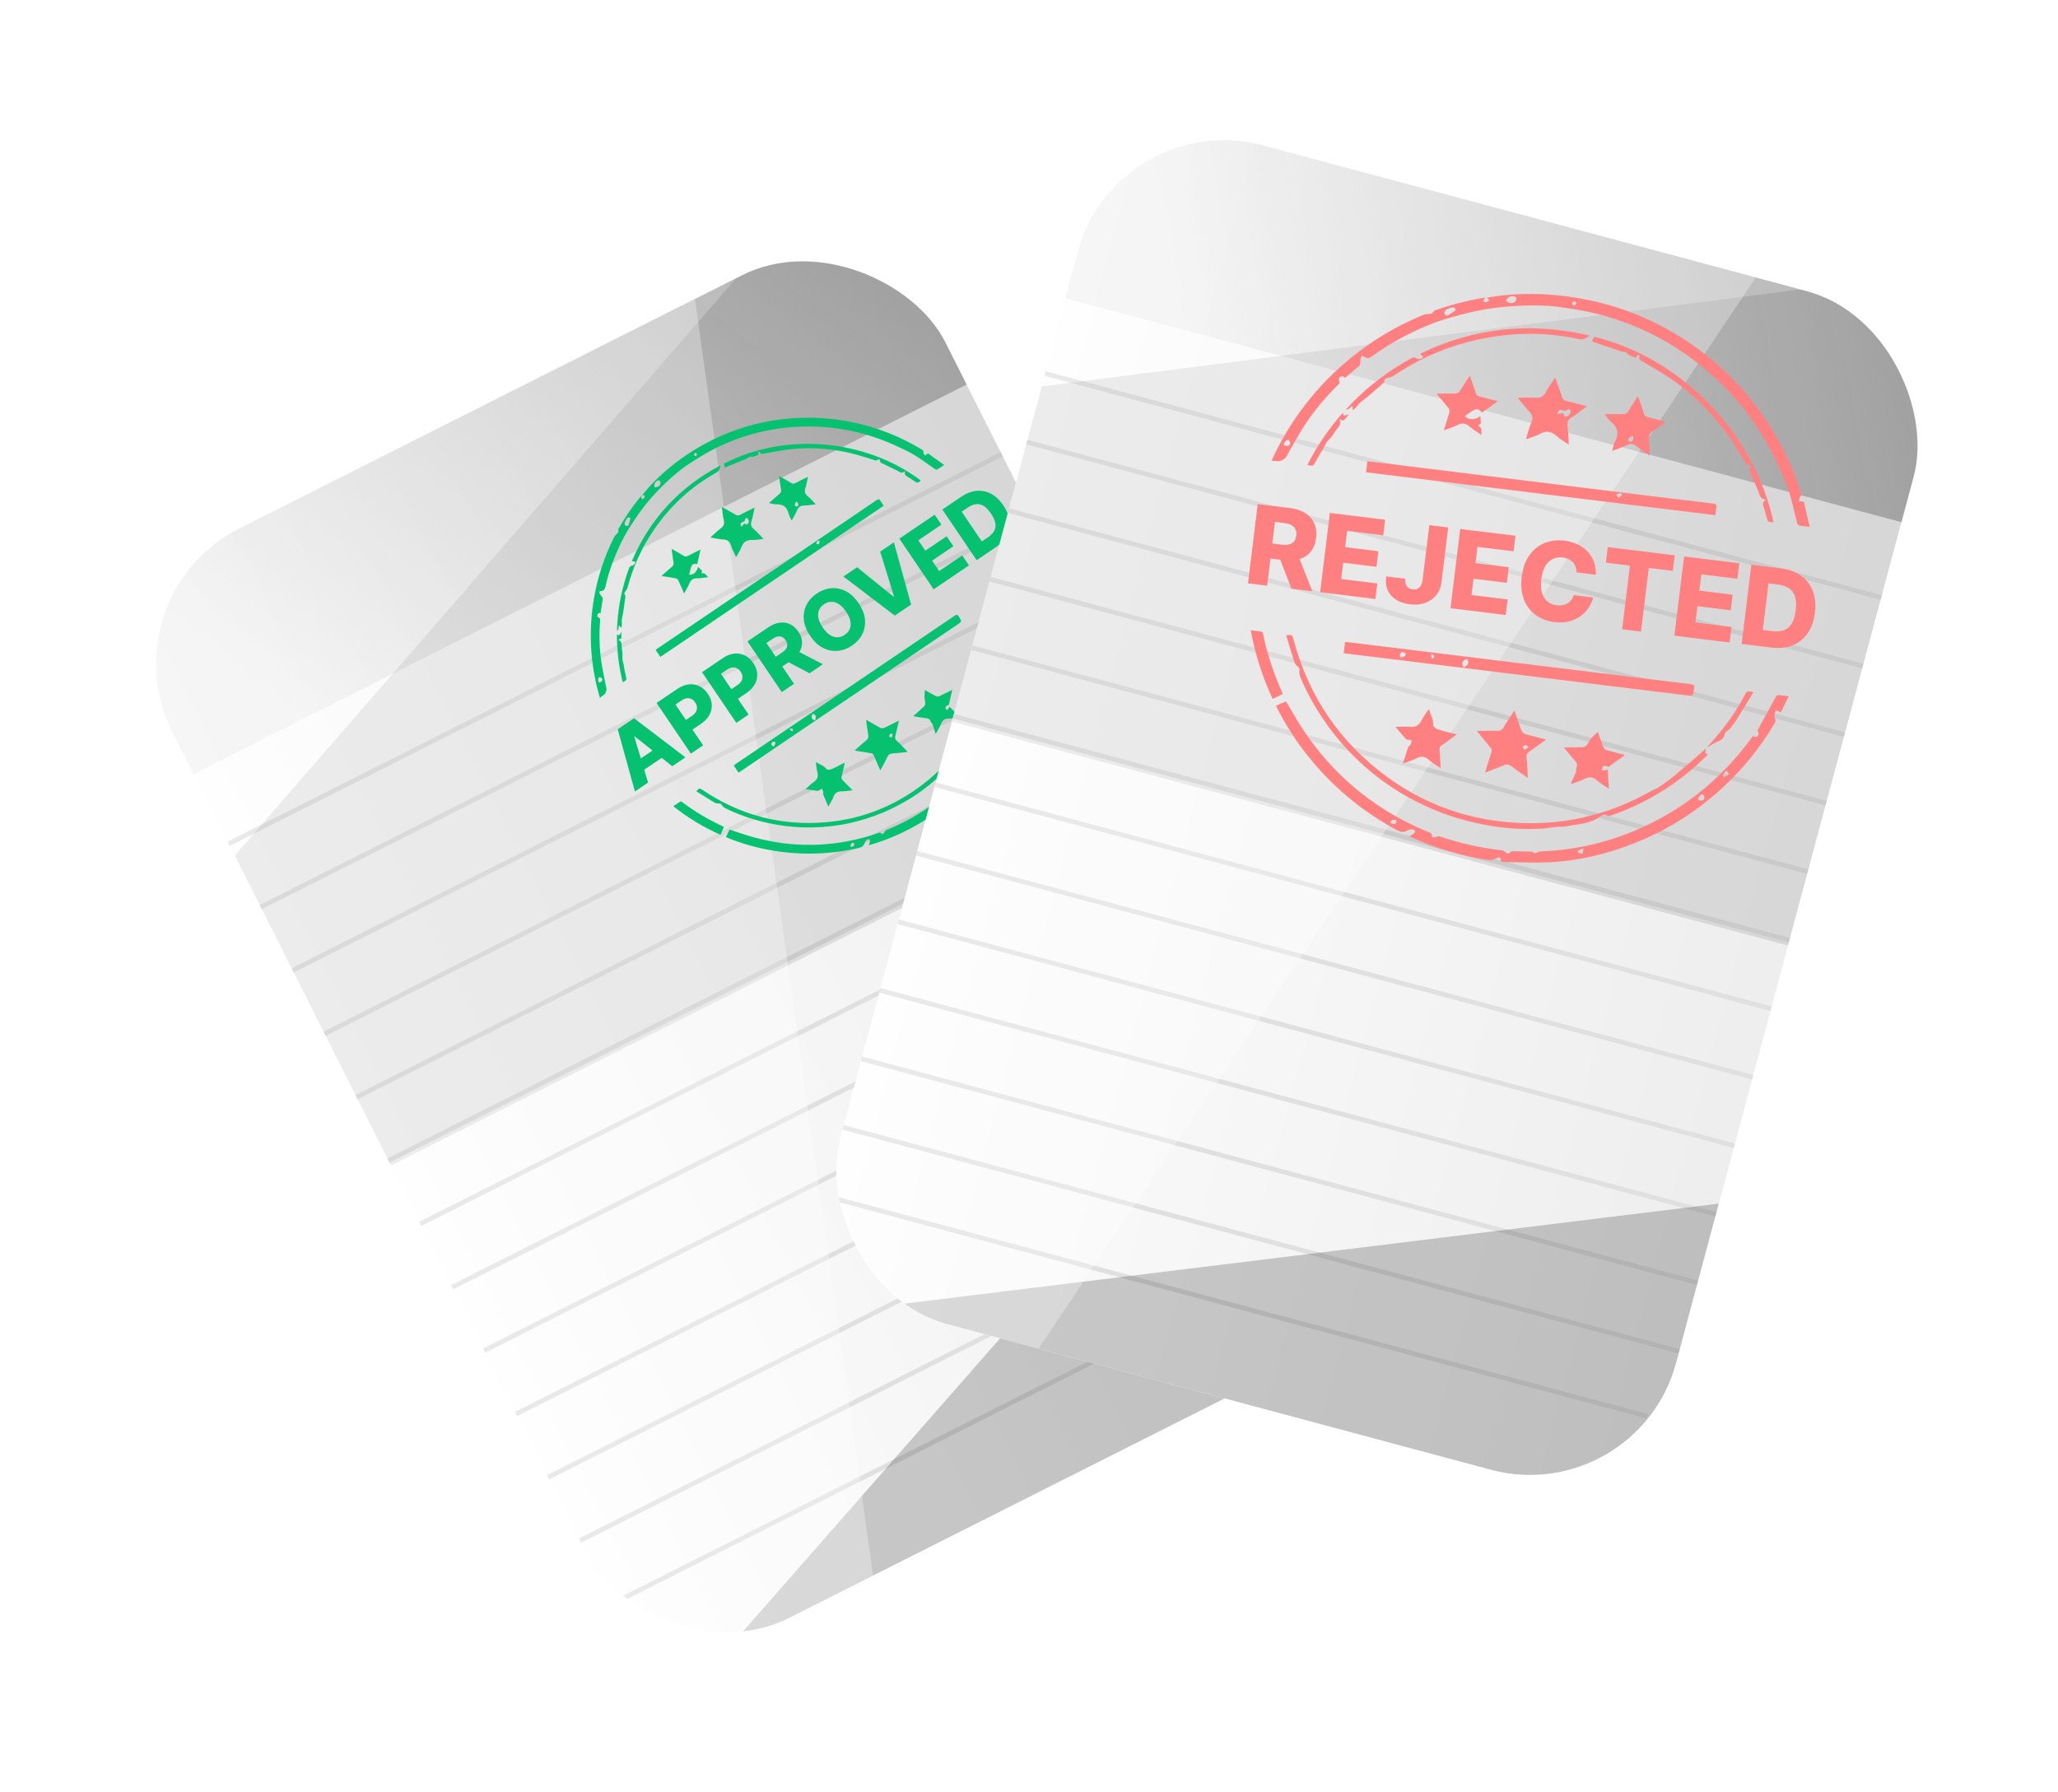<svg width="449" height="391" viewBox="0 0 449 391" fill="none" xmlns="http://www.w3.org/2000/svg">
<g filter="url(#filter0_d_2017_574)">
<g clip-path="url(#clip0_2017_574)">
<rect x="31" y="123.982" width="188.849" height="266.246" rx="33.023" transform="rotate(-26.745 31 123.982)" fill="url(#paint0_linear_2017_574)"/>
<path d="M45.861 153.472C37.654 137.185 44.203 117.329 60.49 109.121L170.156 53.858C186.443 45.65 206.3 52.2 214.507 68.487L219.151 77.703L50.505 162.688L45.861 153.472Z" fill="url(#paint1_linear_2017_574)"/>
<rect x="57.935" y="177.434" width="188.849" height="1.032" transform="rotate(-26.745 57.935 177.434)" fill="#E0E0E0"/>
<rect x="64.901" y="191.257" width="188.849" height="1.032" transform="rotate(-26.745 64.901 191.257)" fill="#E0E0E0"/>
<rect x="71.867" y="205.081" width="188.849" height="1.032" transform="rotate(-26.745 71.867 205.081)" fill="#E0E0E0"/>
<rect x="78.833" y="218.904" width="188.849" height="1.032" transform="rotate(-26.745 78.833 218.904)" fill="#E0E0E0"/>
<rect x="85.799" y="232.728" width="188.849" height="1.032" transform="rotate(-26.745 85.799 232.728)" fill="#E0E0E0"/>
<rect x="92.765" y="246.551" width="188.849" height="1.032" transform="rotate(-26.745 92.765 246.551)" fill="#E0E0E0"/>
<rect x="99.731" y="260.375" width="188.849" height="1.032" transform="rotate(-26.745 99.731 260.375)" fill="#E0E0E0"/>
<rect x="106.697" y="274.198" width="188.849" height="1.032" transform="rotate(-26.745 106.697 274.198)" fill="#E0E0E0"/>
<rect x="113.663" y="288.021" width="188.849" height="1.032" transform="rotate(-26.745 113.663 288.021)" fill="#E0E0E0"/>
<rect x="120.629" y="301.845" width="188.849" height="1.032" transform="rotate(-26.745 120.629 301.845)" fill="#E0E0E0"/>
<rect x="127.595" y="315.668" width="188.849" height="1.032" transform="rotate(-26.745 127.595 315.668)" fill="#E0E0E0"/>
<rect x="134.561" y="329.491" width="188.849" height="1.032" transform="rotate(-26.745 134.561 329.491)" fill="#E0E0E0"/>
<rect x="144.292" y="341.922" width="182.657" height="1.032" transform="rotate(-26.745 144.292 341.922)" fill="#E0E0E0"/>
<g opacity="0.2" filter="url(#filter1_f_2017_574)">
<path d="M84.391 447.781L310.495 189.989L372.706 313.442L88.793 456.514L84.391 447.781Z" fill="black"/>
</g>
<g opacity="0.1" filter="url(#filter2_f_2017_574)">
<path d="M34.613 209.121L259.895 -50.299L346.126 120.819L62.212 263.891L34.613 209.121Z" fill="black"/>
</g>
<g opacity="0.3" filter="url(#filter3_f_2017_574)">
<path d="M-43.179 216.983L146.806 -34.618L208.422 406.968L-43.179 216.983Z" fill="white"/>
</g>
<path d="M148.151 102.081C148.896 101.221 149.607 100.328 150.39 99.503C153.684 96.037 157.468 93.189 161.632 90.863C166.398 88.201 171.496 86.436 176.889 85.559C182.838 84.592 188.765 84.749 194.66 86.022C199.769 87.125 204.567 89.031 209.058 91.708C209.362 91.889 209.751 91.994 209.72 92.512C209.708 92.724 209.933 92.951 210.073 93.217C210.292 93.047 210.473 92.907 210.717 92.718C211.862 93.544 213.017 94.376 214.235 95.254C213.682 95.629 213.23 95.969 212.742 96.241C212.616 96.312 212.338 96.226 212.189 96.125C210.704 95.113 209.276 94.009 207.741 93.082C206.425 92.288 205.008 91.652 203.606 91.011C196.983 87.982 190.027 86.619 182.758 86.896C177.05 87.114 171.581 88.382 166.346 90.671C163.473 91.928 160.798 93.517 158.202 95.269C156.477 96.435 154.921 97.796 153.43 99.219C151.936 100.645 150.508 102.161 149.212 103.767C147.907 105.387 146.74 107.13 145.618 108.887C144.109 111.251 142.961 113.803 141.957 116.423C141.289 118.164 140.77 119.947 140.356 121.758C140.217 122.367 140.008 122.745 139.352 122.77C139.249 122.774 139.148 122.828 139.019 122.868C138.962 123.421 139.42 123.694 139.638 124.083C139.701 124.195 139.786 124.33 139.769 124.442C139.625 125.467 139.461 126.489 139.295 127.57C138.787 127.452 138.566 127.811 138.56 128.196C138.557 128.378 138.927 128.567 139.204 128.822C138.978 131.822 138.967 134.968 139.436 138.091C139.735 140.083 140.177 142.054 140.568 144.031C140.632 144.354 140.513 144.57 140.41 144.862C140.183 145.515 139.567 145.588 139.142 146.106C138.896 145.19 138.653 144.364 138.455 143.527C136.955 137.196 136.746 130.824 137.836 124.412C138.622 119.79 140.067 115.384 142.147 111.187C142.257 110.963 142.388 110.733 142.562 110.558C142.905 110.215 143.364 109.95 143.134 109.336C143.112 109.278 143.203 109.174 143.247 109.095C144.609 106.689 146.165 104.416 147.914 102.275C147.982 102.192 148.074 102.127 148.154 102.054C148.157 102.105 148.154 102.157 148.164 102.207C148.197 102.378 148.234 102.548 148.269 102.718C148.427 102.662 148.647 102.651 148.731 102.54C148.853 102.379 148.875 102.143 148.94 101.939C148.791 101.901 148.635 101.817 148.496 101.839C148.37 101.859 148.264 101.996 148.148 102.08L148.151 102.081ZM145.365 108.463C145.517 107.932 145.677 107.402 145.8 106.864C145.807 106.832 145.491 106.645 145.364 106.679C145.009 106.774 144.494 107.728 144.544 108.104C144.603 108.541 144.862 108.663 145.365 108.463ZM151.043 100.131C151.744 100.151 152.246 99.858 152.352 99.303C152.39 99.101 152.29 98.791 152.14 98.659C152.039 98.572 151.7 98.652 151.537 98.761C151.071 99.074 150.969 99.559 151.043 100.131ZM138.914 142.738C139.508 142.612 139.795 142.279 139.608 141.87C139.535 141.706 139.223 141.54 139.041 141.561C138.743 141.596 138.685 142.209 138.914 142.738ZM160.209 93.35C160.236 93.077 160.294 92.891 160.252 92.731C160.236 92.673 159.909 92.609 159.85 92.67C159.733 92.79 159.705 92.995 159.64 93.165C159.794 93.215 159.948 93.265 160.209 93.35Z" fill="#06C270"/>
<path d="M197.795 178.213C197.902 177.897 198.002 177.68 198.045 177.451C198.075 177.289 198.026 177.113 198.013 176.943C197.807 176.963 197.532 176.905 197.409 177.016C197.177 177.227 196.971 177.514 196.865 177.808C196.645 178.413 196.255 178.673 195.625 178.818C189.548 180.216 183.432 180.435 177.275 179.457C173.668 178.885 170.168 177.914 166.788 176.521C166.722 176.494 166.66 176.457 166.632 176.443C166.903 175.879 167.169 175.327 167.417 174.809C169.172 175.371 171.001 176.036 172.873 176.541C181.278 178.804 189.656 178.671 197.991 176.18C198.529 176.019 199.056 175.815 199.596 175.66C199.92 175.567 200.219 175.285 200.591 175.727C200.783 175.955 201.089 175.667 201.236 175.367C201.323 175.188 201.474 174.981 201.648 174.91C204.943 173.566 208.05 171.883 210.971 169.849C211.146 169.726 211.417 169.714 211.646 169.698C212.034 169.67 212.308 169.564 212.285 169.098C212.28 169 212.341 168.864 212.418 168.8C213.222 168.119 214.035 167.448 214.849 166.779C214.93 166.713 215.04 166.634 215.132 166.64C215.508 166.663 215.581 166.453 215.7 166.14C215.814 165.842 216.12 165.609 216.365 165.373C220.314 161.587 223.457 157.218 225.811 152.281C229.089 145.404 230.542 138.147 230.244 130.535C230.209 129.645 230.127 128.758 230.064 127.824C230.515 127.787 230.757 127.499 230.624 127.074C230.565 126.887 230.24 126.785 230.014 126.63C229.563 124.59 229.084 122.447 228.626 120.299C228.599 120.17 228.7 119.951 228.81 119.866C229.227 119.546 229.674 119.267 230.21 118.903C230.479 119.902 230.729 120.833 230.988 121.799C230.692 121.89 230.441 121.967 230.14 122.058C230.294 122.623 230.534 123.058 231.06 123.322C231.2 123.392 231.339 123.584 231.369 123.742C232.227 128.22 232.418 132.729 231.966 137.262C231.368 143.245 229.704 148.919 226.967 154.27C224.707 158.687 221.872 162.696 218.291 166.131C216.499 167.85 214.534 169.389 212.644 171.005C212.494 171.134 212.317 171.231 212.157 171.339C211.514 170.816 211.412 170.869 211.082 171.644C210.943 171.971 210.713 172.326 210.423 172.51C206.575 174.969 202.472 176.884 198.078 178.155C198.014 178.173 197.947 178.181 197.792 178.212L197.795 178.213ZM230.099 141.915C230.727 141.756 230.983 141.452 230.784 141.026C230.707 140.862 230.391 140.7 230.205 140.721C229.921 140.753 229.869 141.415 230.099 141.915ZM230.527 135.086C230.531 135.531 230.501 135.804 230.555 136.06C230.57 136.131 230.951 136.203 230.958 136.19C231.074 135.907 231.172 135.613 231.229 135.314C231.233 135.291 230.898 135.205 230.528 135.087L230.527 135.086ZM194.332 177.645C193.977 177.883 193.691 178.128 193.86 178.572C193.874 178.611 194.263 178.589 194.394 178.488C194.709 178.24 194.805 177.936 194.332 177.645V177.645ZM220.644 161.578L220.836 161.782C221.064 161.661 221.293 161.539 221.521 161.417L221.133 160.715C221.07 160.721 221.006 160.728 220.943 160.734C220.843 161.015 220.743 161.296 220.644 161.578L220.644 161.578Z" fill="#06C270"/>
<path d="M169.393 162.401L168.33 160.83C168.497 160.705 168.646 160.582 168.805 160.474C184.717 149.701 200.632 138.93 216.538 128.146C216.993 127.838 217.185 127.919 217.456 128.348C218.125 129.404 218.148 129.397 217.112 130.098C203.852 139.074 190.592 148.048 177.332 157.023C174.879 158.683 172.427 160.346 169.974 162.008C169.797 162.128 169.619 162.248 169.393 162.401V162.401ZM186.098 151.009C186.389 150.095 186.299 149.849 185.583 149.531C185.116 150.237 185.298 150.791 186.098 151.009ZM177.048 156.698C177.244 156.333 177.636 156.038 177.261 155.635C177.193 155.562 176.745 155.68 176.66 155.823C176.448 156.175 176.566 156.501 177.048 156.698ZM181.052 153.351C181.111 153.333 181.169 153.315 181.229 153.297C181.202 153.13 181.227 152.87 181.135 152.819C180.995 152.741 180.775 152.808 180.59 152.815C180.58 152.869 180.571 152.923 180.563 152.977C180.726 153.102 180.888 153.226 181.052 153.351Z" fill="#06C270"/>
<path d="M201.06 104.146L152.326 137.136L151.293 135.609C151.447 135.494 151.609 135.362 151.782 135.245C163.361 127.41 174.941 119.576 186.519 111.74C190.839 108.815 195.162 105.892 199.469 102.948C199.912 102.646 200.145 102.685 200.39 103.143C200.568 103.476 200.809 103.775 201.06 104.146ZM186.93 112.62C187.003 112.29 187.05 112.073 187.099 111.856C186.937 111.839 186.694 111.748 186.628 111.821C186.478 111.984 186.415 112.228 186.317 112.438C186.481 112.487 186.645 112.536 186.93 112.621L186.93 112.62Z" fill="#06C270"/>
<path d="M225.513 134.602L225.963 135.267C226.092 135.216 226.22 135.165 226.373 135.105C226.385 135.176 226.411 135.244 226.406 135.31C226.223 138.187 225.738 141.012 224.965 143.786C224.181 146.599 223.132 149.311 221.775 151.899C221.555 152.317 221.334 152.734 221.092 153.14C220.893 153.473 220.8 153.883 220.246 153.914C220.05 153.925 219.765 154.338 219.712 154.606C219.292 156.743 217.718 158.14 216.467 159.739C216.118 160.186 215.631 160.521 215.24 160.939C214.676 161.54 214.178 162.208 213.586 162.78C211.342 164.946 208.884 166.842 206.187 168.413C205.083 169.056 203.964 169.682 202.812 170.234C201.618 170.806 200.394 171.327 199.151 171.783C197.926 172.234 196.673 172.621 195.411 172.955C194.149 173.29 192.87 173.581 191.581 173.791C186.25 174.663 180.94 174.522 175.658 173.341C172.467 172.628 169.394 171.576 166.46 170.125C166.189 169.99 165.933 169.747 165.769 169.492C165.583 169.201 165.386 169.118 165.057 169.124C164.77 169.129 164.438 169.095 164.2 168.953C162.849 168.143 161.519 167.296 160.169 166.453C160.794 165.735 160.889 165.725 161.543 166.167C169.703 171.68 178.688 174.052 188.485 173.204C195.879 172.564 202.602 170.021 208.603 165.678C215.542 160.657 220.43 154.068 223.278 145.971C223.431 145.534 223.698 145.133 223.815 144.689C224.083 143.66 224.344 142.624 224.513 141.576C224.861 139.424 225.146 137.262 225.456 135.104C225.473 134.982 225.483 134.857 225.51 134.601L225.513 134.602Z" fill="#06C270"/>
<path d="M206.282 157.877C205.095 157.998 204.052 158.131 203.005 158.2C202.465 158.235 202.117 158.408 201.875 158.925C201.421 159.892 200.894 160.824 200.333 161.893C200.132 161.464 199.971 161.138 199.827 160.805C199.495 160.037 199.188 159.258 198.833 158.502C198.76 158.345 198.532 158.197 198.354 158.164C197.263 157.967 196.166 157.805 195.071 157.629C194.988 157.616 194.907 157.587 194.727 157.54C195.617 156.755 196.423 156.003 197.277 155.309C197.667 154.991 197.773 154.677 197.687 154.189C197.499 153.117 197.374 152.035 197.208 150.846C198.02 151.311 198.757 151.723 199.483 152.15C200.735 152.884 200.73 152.882 202.005 152.217C202.754 151.825 203.516 151.456 204.387 151.019C204.112 152.202 203.882 153.263 203.614 154.315C203.498 154.772 203.511 155.107 203.914 155.458C204.583 156.043 205.178 156.712 205.802 157.348C205.939 157.488 206.066 157.637 206.283 157.875L206.282 157.877ZM202.82 154.718C202.897 154.392 202.949 154.169 203.002 153.946C202.82 153.937 202.566 153.85 202.473 153.938C202.328 154.073 202.292 154.326 202.209 154.53C202.377 154.581 202.545 154.633 202.821 154.718L202.82 154.718Z" fill="#06C270"/>
<path d="M165.747 104.408C166.812 105.007 167.804 105.55 168.781 106.119C169.089 106.297 169.33 106.346 169.675 106.16C170.693 105.613 171.741 105.122 172.903 104.547C172.66 105.636 172.506 106.62 172.208 107.559C171.984 108.268 172.125 108.724 172.672 109.205C173.405 109.85 174.058 110.587 174.838 111.379C173.952 111.476 173.184 111.648 172.423 111.62C171.178 111.575 170.408 112.048 169.984 113.241C169.731 113.951 169.284 114.592 168.922 115.264C168.915 115.277 168.892 115.282 168.81 115.329C168.433 114.469 167.984 113.638 167.702 112.754C167.438 111.928 166.976 111.581 166.127 111.529C165.296 111.478 164.473 111.29 163.648 111.157C163.55 111.142 163.457 111.099 163.274 111.042C164.034 110.368 164.699 109.7 165.446 109.139C166.112 108.639 166.375 108.12 166.161 107.267C165.934 106.357 165.881 105.403 165.745 104.408L165.747 104.408ZM170.054 108.745C170.278 108.464 170.495 108.191 170.638 108.012C170.889 108.122 171.131 108.307 171.222 108.251C171.401 108.14 171.556 107.909 171.612 107.7C171.658 107.529 171.572 107.301 171.487 107.127C171.421 106.99 171.246 106.79 171.154 106.807C171.015 106.834 170.808 107.022 170.806 107.143C170.801 107.524 170.569 107.597 170.285 107.711C169.767 107.918 169.706 108.228 170.053 108.746L170.054 108.745Z" fill="#06C270"/>
<path d="M209.155 98.645C208.428 99.251 208.431 99.246 207.725 98.766C207.289 98.47 206.848 98.179 206.4 97.904C205.979 97.645 205.496 97.446 205.713 96.621C204.921 97.24 204.454 96.715 203.925 96.457C202.717 95.866 201.505 95.281 200.385 94.737C200.283 94.451 200.198 94.215 200.113 93.978C199.882 94.072 199.652 94.166 199.334 94.296C198.011 93.888 196.566 93.397 195.096 92.997C190.47 91.738 185.757 91.313 180.993 91.789C178.94 91.995 176.911 92.441 174.873 92.792C174.524 92.853 174.194 92.984 174.066 92.478C174.047 92.404 173.874 92.368 173.771 92.314C173.727 92.421 173.652 92.526 173.649 92.634C173.644 92.755 173.704 92.878 173.755 93.077C173.095 93.153 172.534 93.698 171.937 93.394C171.579 93.604 171.308 93.808 171.006 93.934C169.47 94.573 167.926 95.192 166.392 95.815C166.329 95.557 166.26 95.268 166.189 94.972C179.52 88.085 196.923 89.511 209.155 98.645V98.645Z" fill="#06C270"/>
<path d="M178.224 97.654C179.206 98.217 180.06 98.689 180.893 99.195C181.193 99.378 181.432 99.391 181.741 99.229C182.634 98.762 183.542 98.325 184.542 97.827C184.355 98.672 184.239 99.46 183.995 100.205C183.743 100.982 183.815 101.55 184.502 102.09C185.109 102.565 185.601 103.188 186.235 103.839C185.314 103.942 184.497 104.091 183.678 104.107C182.916 104.121 182.465 104.4 182.168 105.114C181.858 105.863 181.421 106.561 180.979 107.395C180.727 106.838 180.438 106.392 180.322 105.906C179.986 104.492 179.165 103.803 177.688 103.847C177.176 103.862 176.658 103.688 176.015 103.579C176.813 102.877 177.516 102.238 178.245 101.63C178.593 101.339 178.757 101.056 178.657 100.566C178.473 99.66 178.38 98.736 178.225 97.653L178.224 97.654ZM181.964 103.234C181.631 103.654 181.575 104.191 181.869 104.305C182 104.357 182.309 104.263 182.361 104.152C182.558 103.732 182.315 103.451 181.964 103.234V103.234Z" fill="#06C270"/>
<path d="M192.561 160.202C192.319 161.289 192.134 162.252 191.878 163.194C191.768 163.598 191.887 163.837 192.153 164.097C192.837 164.771 193.507 165.46 194.264 166.226C193.402 166.32 192.639 166.477 191.878 166.466C190.959 166.452 190.429 166.808 190.096 167.665C189.818 168.382 189.383 169.039 188.979 169.795C188.575 168.856 188.192 167.996 187.842 167.123C187.785 166.98 187.91 166.772 187.873 166.612C187.815 166.364 187.689 166.132 187.592 165.893C187.416 165.993 187.242 166.099 187.061 166.191C186.921 166.262 186.762 166.382 186.627 166.366C185.802 166.261 184.98 166.122 184.029 165.975C184.652 165.418 185.154 164.871 185.751 164.462C186.57 163.901 186.843 163.241 186.575 162.27C186.393 161.612 186.37 160.91 186.277 160.228C186.274 160.212 186.287 160.194 186.326 160.077C187.068 160.641 188.017 160.803 188.594 161.638C188.71 161.806 189.331 161.768 189.639 161.636C190.602 161.222 191.528 160.718 192.562 160.202L192.561 160.202Z" fill="#06C270"/>
<path d="M207.48 150.075C208.351 149.305 209.123 148.648 209.857 147.952C210.02 147.798 210.13 147.5 210.123 147.272C210.11 146.802 209.959 146.337 209.945 145.868C209.931 145.401 210.017 144.932 210.068 144.363C210.926 144.85 211.668 145.3 212.439 145.692C212.637 145.794 212.963 145.804 213.165 145.712C214.087 145.292 214.987 144.82 216.018 144.305C215.757 145.461 215.527 146.494 215.283 147.525C215.266 147.598 215.151 147.67 215.067 147.698C214.434 147.91 214.356 148.267 214.865 148.771C215.058 148.538 215.249 148.305 215.466 148.043C216.211 148.801 216.923 149.524 217.714 150.328C216.868 150.421 216.106 150.581 215.347 150.569C214.426 150.554 213.892 150.92 213.553 151.767C213.272 152.468 212.855 153.115 212.5 153.787C212.441 153.794 212.382 153.803 212.324 153.81C212.143 153.189 211.966 152.567 211.775 151.948C211.738 151.829 211.659 151.72 211.583 151.618C211.502 151.508 211.349 151.425 211.32 151.307C211.18 150.742 210.816 150.558 210.259 150.503C209.378 150.416 208.505 150.236 207.481 150.073L207.48 150.075Z" fill="#06C270"/>
<path d="M143.805 130.767C143.611 130.568 143.441 130.393 143.269 130.217C143.249 130.455 143.247 130.697 143.201 130.93C143.164 131.117 143.071 131.292 142.873 131.451C142.894 130.924 142.905 130.397 142.937 129.872C143.193 125.74 144.041 121.734 145.471 117.852C145.583 117.546 145.709 117.333 146.063 117.248C146.481 117.148 146.846 116.932 146.851 116.34C146.645 116.311 146.426 116.279 146.109 116.234C150.086 106.952 156.561 100.028 165.477 95.336C165.318 95.934 165.262 96.52 164.582 96.899C158.988 100.004 154.421 104.246 150.83 109.534C148.213 113.385 146.333 117.578 145.146 122.085C145.079 122.339 144.885 122.563 144.732 122.79C144.534 123.082 144.326 123.351 144.653 123.701C144.723 123.775 144.705 123.958 144.686 124.084C144.459 125.649 144.307 127.231 143.956 128.768C143.8 129.452 144.07 130.12 143.809 130.768L143.805 130.767Z" fill="#06C270"/>
<path d="M154.781 113.551C155.741 114.103 156.578 114.546 157.371 115.059C157.757 115.309 158.049 115.255 158.414 115.061C159.259 114.614 160.119 114.198 161.093 113.709C160.838 114.841 160.607 115.858 160.379 116.872C159.454 116.747 159.232 116.881 158.952 117.797C158.81 118.261 158.724 118.742 158.611 119.224C159.647 119.18 160.186 118.714 160.56 117.501C160.874 117.808 161.159 118.087 161.4 118.323C161.371 118.565 161.35 118.743 161.328 118.922C161.475 118.912 161.621 118.891 161.767 118.898C161.861 118.903 161.978 118.922 162.042 118.98C162.266 119.189 162.472 119.417 162.781 119.737C161.903 119.835 161.125 119.999 160.351 119.988C159.459 119.974 158.973 120.356 158.643 121.148C158.344 121.863 157.929 122.529 157.517 123.306C157.069 122.283 156.672 121.337 156.231 120.413C156.142 120.227 155.9 120.036 155.699 119.996C154.807 119.82 153.905 119.699 153.007 119.555C152.89 119.537 152.776 119.502 152.584 119.456C153.361 118.771 154.064 118.121 154.802 117.514C155.15 117.229 155.277 116.949 155.194 116.49C155.024 115.548 154.924 114.594 154.782 113.554L154.781 113.551Z" fill="#06C270"/>
<path d="M166.196 174.21C165.954 174.8 165.723 175.364 165.476 175.966C161.826 174.35 158.399 172.296 155.151 169.719C155.689 169.355 156.168 169.015 156.666 168.708C156.751 168.656 156.954 168.701 157.047 168.773C159.88 170.959 162.964 172.723 166.204 174.223C166.219 174.23 166.229 174.248 166.193 174.21L166.196 174.21Z" fill="#06C270"/>
<path d="M225.3 122.246C225.603 124.004 225.896 125.627 226.157 127.254C226.266 127.935 226.325 128.625 226.367 129.314C226.383 129.569 226.276 129.829 226.241 130.088C226.219 130.242 226.166 130.436 226.233 130.548C226.621 131.2 226.57 131.795 226.217 132.462C225.925 133.016 225.79 133.653 225.535 134.401C225.527 133.288 225.532 132.323 225.511 131.359C225.454 128.662 225.124 125.995 224.477 123.377C224.305 122.681 224.791 122.608 225.301 122.246L225.3 122.246Z" fill="#06C270"/>
<path d="M142.856 132.203C143.533 132.739 143.491 132.037 143.808 131.732C143.811 132.236 143.814 132.664 143.816 133.086C143.629 133.172 143.457 133.252 143.145 133.394C144.015 133.745 143.847 134.43 143.9 135.038C143.959 135.726 144.137 136.427 144.055 137.097C143.964 137.844 144.299 138.469 144.381 139.158C144.466 139.878 144.641 140.588 144.795 141.298C144.987 142.184 144.996 142.181 144.125 142.663C143.253 139.24 142.845 135.789 142.855 132.202L142.856 132.203Z" fill="#06C270"/>
<path d="M149.649 164.559L146.777 166.503L143.024 152.923L146.581 150.515L157.795 159.045L154.923 160.989L146.729 154.477L146.642 154.535L149.649 164.559ZM146.321 160.468L152.323 156.404L153.697 158.434L147.695 162.498L146.321 160.468ZM158.985 158.239L151.502 147.184L156.068 144.092C156.896 143.532 157.72 143.21 158.54 143.128C159.362 143.039 160.131 143.171 160.848 143.525C161.563 143.876 162.178 144.431 162.692 145.19C163.208 145.953 163.493 146.734 163.545 147.533C163.599 148.325 163.424 149.087 163.021 149.816C162.617 150.546 161.993 151.197 161.147 151.769L158.329 153.677L156.904 151.572L159.225 150C159.628 149.728 159.917 149.43 160.092 149.106C160.271 148.781 160.345 148.445 160.315 148.098C160.282 147.747 160.151 147.403 159.922 147.065C159.691 146.723 159.421 146.475 159.113 146.322C158.802 146.165 158.463 146.111 158.097 146.159C157.731 146.207 157.348 146.367 156.949 146.637L155.632 147.529L161.657 156.43L158.985 158.239ZM168.902 151.527L161.418 140.471L165.985 137.38C166.813 136.819 167.637 136.498 168.457 136.415C169.278 136.326 170.048 136.458 170.765 136.812C171.48 137.163 172.094 137.718 172.608 138.477C173.125 139.24 173.409 140.021 173.462 140.82C173.516 141.613 173.341 142.374 172.937 143.103C172.534 143.833 171.909 144.484 171.064 145.057L168.246 146.964L166.821 144.859L169.142 143.288C169.545 143.015 169.834 142.717 170.009 142.394C170.187 142.068 170.261 141.732 170.231 141.385C170.199 141.035 170.068 140.69 169.839 140.352C169.607 140.01 169.337 139.762 169.029 139.609C168.718 139.452 168.38 139.398 168.014 139.446C167.648 139.495 167.265 139.654 166.865 139.925L165.548 140.816L171.574 149.718L168.902 151.527ZM178.818 144.814L171.334 133.758L175.901 130.667C176.729 130.107 177.544 129.772 178.348 129.664C179.152 129.55 179.906 129.659 180.608 129.992C181.308 130.321 181.914 130.863 182.426 131.619C182.945 132.385 183.218 133.15 183.247 133.913C183.273 134.672 183.073 135.4 182.647 136.097C182.22 136.791 181.585 137.423 180.743 137.993L177.855 139.948L176.429 137.843L178.821 136.224C179.224 135.951 179.525 135.671 179.724 135.384C179.925 135.091 180.022 134.789 180.016 134.478C180.008 134.163 179.888 133.835 179.657 133.493C179.425 133.151 179.164 132.916 178.872 132.788C178.579 132.657 178.257 132.628 177.908 132.701C177.557 132.771 177.181 132.941 176.782 133.212L175.465 134.103L181.49 143.005L178.818 144.814ZM181.622 135.548L187.795 138.737L184.88 140.71L178.761 137.485L181.622 135.548ZM195.576 125.409C196.399 126.626 196.863 127.815 196.968 128.977C197.073 130.14 196.874 131.211 196.372 132.191C195.874 133.168 195.13 133.992 194.141 134.662C193.147 135.334 192.103 135.718 191.008 135.814C189.913 135.91 188.847 135.695 187.809 135.17C186.772 134.638 185.843 133.766 185.022 132.553C184.199 131.337 183.733 130.149 183.625 128.989C183.52 127.826 183.717 126.756 184.215 125.779C184.713 124.801 185.459 123.977 186.452 123.304C187.442 122.634 188.483 122.25 189.576 122.15C190.672 122.048 191.74 122.262 192.78 122.791C193.821 123.32 194.752 124.193 195.576 125.409ZM192.844 127.258C192.357 126.538 191.843 126 191.302 125.642C190.764 125.282 190.218 125.103 189.663 125.106C189.113 125.106 188.571 125.286 188.038 125.647C187.509 126.005 187.14 126.441 186.932 126.955C186.723 127.468 186.685 128.043 186.816 128.679C186.95 129.312 187.261 129.988 187.749 130.708C188.236 131.428 188.748 131.968 189.286 132.328C189.827 132.686 190.375 132.863 190.93 132.86C191.484 132.858 192.026 132.677 192.555 132.319C193.087 131.959 193.456 131.523 193.661 131.011C193.87 130.498 193.906 129.924 193.772 129.291C193.641 128.656 193.332 127.978 192.844 127.258ZM195.251 117.568L203.205 123.992L203.296 123.93L200.287 114.159L203.278 112.135L207.032 125.715L203.474 128.123L192.26 119.593L195.251 117.568ZM211.952 122.384L204.468 111.329L212.177 106.111L213.646 108.281L208.609 111.69L210.144 113.957L214.787 110.815L216.259 112.99L211.617 116.133L213.155 118.405L218.192 114.996L219.661 117.166L211.952 122.384ZM225.421 113.267L221.334 116.033L213.85 104.978L217.931 102.215C219.058 101.453 220.177 101.018 221.29 100.91C222.405 100.796 223.463 101.003 224.466 101.531C225.467 102.055 226.355 102.891 227.133 104.039C227.912 105.191 228.361 106.331 228.478 107.458C228.6 108.583 228.402 109.643 227.884 110.639C227.365 111.631 226.543 112.507 225.421 113.267ZM222.464 111.946L223.776 111.058C224.395 110.639 224.848 110.181 225.135 109.682C225.423 109.177 225.516 108.613 225.414 107.989C225.313 107.36 224.993 106.647 224.455 105.852C223.917 105.057 223.376 104.499 222.834 104.178C222.289 103.854 221.729 103.735 221.152 103.821C220.576 103.901 219.972 104.156 219.338 104.585L218.065 105.447L222.464 111.946Z" fill="#06C270"/>
</g>
</g>
<g filter="url(#filter4_d_2017_574)">
<g clip-path="url(#clip1_2017_574)">
<rect x="251.912" y="16.998" width="188.849" height="266.246" rx="33.023" transform="rotate(15 251.912 16.998)" fill="url(#paint2_linear_2017_574)"/>
<path d="M243.365 48.895C248.086 31.279 266.193 20.824 283.81 25.545L402.429 57.329C420.045 62.049 430.5 80.156 425.779 97.773L423.108 107.741L240.694 58.863L243.365 48.895Z" fill="url(#paint3_linear_2017_574)"/>
<rect x="236.419" y="74.812" width="188.849" height="1.032" transform="rotate(15 236.419 74.812)" fill="#E0E0E0"/>
<rect x="232.413" y="89.764" width="188.849" height="1.032" transform="rotate(15 232.413 89.764)" fill="#E0E0E0"/>
<rect x="228.407" y="104.717" width="188.849" height="1.032" transform="rotate(15 228.407 104.717)" fill="#E0E0E0"/>
<rect x="224.4" y="119.669" width="188.849" height="1.032" transform="rotate(15 224.4 119.669)" fill="#E0E0E0"/>
<rect x="220.394" y="134.62" width="188.849" height="1.032" transform="rotate(15 220.394 134.62)" fill="#E0E0E0"/>
<rect x="216.388" y="149.572" width="188.849" height="1.032" transform="rotate(15 216.388 149.572)" fill="#E0E0E0"/>
<rect x="212.381" y="164.524" width="188.849" height="1.032" transform="rotate(15 212.381 164.524)" fill="#E0E0E0"/>
<rect x="208.375" y="179.476" width="188.849" height="1.032" transform="rotate(15 208.375 179.476)" fill="#E0E0E0"/>
<rect x="204.368" y="194.428" width="188.849" height="1.032" transform="rotate(15 204.368 194.428)" fill="#E0E0E0"/>
<rect x="200.362" y="209.38" width="188.849" height="1.032" transform="rotate(15 200.362 209.38)" fill="#E0E0E0"/>
<rect x="196.356" y="224.332" width="188.849" height="1.032" transform="rotate(15 196.356 224.332)" fill="#E0E0E0"/>
<rect x="192.349" y="239.284" width="188.849" height="1.032" transform="rotate(15 192.349 239.284)" fill="#E0E0E0"/>
<rect x="191.333" y="255.038" width="182.657" height="1.032" transform="rotate(15 191.333 255.038)" fill="#E0E0E0"/>
<g opacity="0.2" filter="url(#filter5_f_2017_574)">
<path d="M76.158 294.138L416.499 252.338L380.719 385.87L73.627 303.585L76.158 294.138Z" fill="black"/>
</g>
<g opacity="0.1" filter="url(#filter6_f_2017_574)">
<path d="M197.92 82.926L538.733 39.364L489.139 224.453L182.047 142.167L197.92 82.926Z" fill="black"/>
</g>
<g opacity="0.3" filter="url(#filter7_f_2017_574)">
<path d="M134.644 36.998L443.915 -24.231L195.874 346.269L134.644 36.998Z" fill="white"/>
</g>
<path d="M332.253 58.806C333.723 58.598 335.188 58.33 336.666 58.191C342.878 57.608 349.041 58.053 355.13 59.337C362.1 60.807 368.626 63.443 374.682 67.207C381.361 71.358 387.054 76.595 391.759 82.903C395.837 88.369 398.92 94.358 401.04 100.843C401.183 101.28 401.476 101.718 401.001 102.201C400.808 102.398 400.834 102.815 400.744 103.196C401.105 103.218 401.403 103.236 401.805 103.259C402.222 105.053 402.645 106.862 403.088 108.769C402.224 108.663 401.488 108.61 400.774 108.459C400.589 108.421 400.391 108.099 400.331 107.871C399.738 105.602 399.281 103.292 398.566 101.064C397.953 99.154 397.105 97.314 396.276 95.481C392.362 86.823 386.691 79.516 379.306 73.555C373.506 68.874 367.041 65.43 359.93 63.191C356.027 61.962 352.034 61.23 347.979 60.728C345.283 60.394 342.585 60.398 339.898 60.519C337.206 60.64 334.503 60.905 331.85 61.374C329.177 61.847 326.535 62.56 323.925 63.324C320.414 64.355 317.096 65.88 313.861 67.595C311.712 68.734 309.672 70.042 307.712 71.468C307.053 71.948 306.523 72.141 305.857 71.603C305.753 71.518 305.606 71.484 305.445 71.412C304.915 71.907 305.131 72.568 305.012 73.139C304.978 73.302 304.945 73.508 304.833 73.604C303.813 74.488 302.775 75.352 301.684 76.273C301.286 75.722 300.76 75.885 300.425 76.258C300.265 76.434 300.467 76.938 300.521 77.427C297.726 80.181 295.016 83.266 292.799 86.739C291.385 88.954 290.129 91.272 288.818 93.552C288.604 93.924 288.302 94.034 287.95 94.234C287.167 94.68 286.498 94.224 285.636 94.368C286.18 93.257 286.65 92.236 287.172 91.243C291.128 83.731 296.387 77.286 302.958 71.917C307.695 68.046 312.895 64.953 318.539 62.61C318.84 62.484 319.165 62.37 319.487 62.348C320.118 62.304 320.797 62.437 321.098 61.636C321.126 61.56 321.304 61.536 321.415 61.497C324.818 60.299 328.297 59.398 331.854 58.793C331.992 58.769 332.138 58.784 332.279 58.782C332.238 58.834 332.191 58.883 332.158 58.941C332.043 59.137 331.934 59.335 331.822 59.533C332.026 59.614 332.251 59.791 332.43 59.754C332.688 59.699 332.912 59.487 333.151 59.342C333.038 59.177 332.955 58.961 332.8 58.863C332.659 58.775 332.437 58.818 332.251 58.801L332.253 58.806ZM324.04 62.691C324.645 62.299 325.257 61.915 325.839 61.492C325.873 61.467 325.723 61.011 325.57 60.936C325.139 60.725 323.814 61.221 323.541 61.634C323.224 62.114 323.374 62.457 324.04 62.691ZM336.769 59.367C337.441 59.988 338.186 60.131 338.766 59.676C338.978 59.511 339.145 59.12 339.11 58.862C339.086 58.689 338.684 58.477 338.429 58.445C337.704 58.353 337.187 58.742 336.769 59.367ZM288.301 90.862C288.993 91.246 289.56 91.165 289.728 90.603C289.796 90.379 289.632 89.948 289.435 89.813C289.111 89.592 288.529 90.145 288.301 90.862ZM351.598 60.561C351.859 60.317 352.075 60.183 352.171 59.989C352.205 59.919 351.939 59.575 351.828 59.585C351.611 59.603 351.406 59.78 351.198 59.892C351.306 60.073 351.414 60.255 351.598 60.561Z" fill="#FF8080"/>
<path d="M315.774 176.244C316.15 176.025 316.434 175.898 316.673 175.708C316.842 175.575 316.944 175.36 317.076 175.182C316.857 175.024 316.636 174.732 316.42 174.736C316.011 174.745 315.563 174.85 315.206 175.047C314.471 175.454 313.865 175.375 313.121 174.977C305.947 171.141 299.744 166.11 294.528 159.868C291.473 156.212 288.864 152.256 286.735 147.987C286.693 147.904 286.664 147.814 286.649 147.776C287.399 147.454 288.134 147.14 288.823 146.843C290.066 148.901 291.294 151.124 292.702 153.225C299.025 162.659 307.378 169.714 317.709 174.412C318.377 174.716 319.07 174.968 319.734 175.278C320.132 175.464 320.669 175.443 320.655 176.197C320.648 176.586 321.196 176.566 321.597 176.396C321.837 176.295 322.163 176.221 322.395 176.3C326.788 177.805 331.287 178.815 335.903 179.32C336.181 179.35 336.457 179.569 336.696 179.749C337.102 180.055 337.463 180.186 337.839 179.708C337.918 179.607 338.095 179.527 338.225 179.529C339.6 179.549 340.975 179.587 342.349 179.628C342.485 179.631 342.661 179.649 342.747 179.733C343.097 180.078 343.348 179.935 343.734 179.729C344.101 179.533 344.603 179.566 345.046 179.544C352.176 179.208 359.014 177.609 365.563 174.773C374.684 170.822 382.336 164.933 388.573 157.192C389.301 156.287 389.981 155.344 390.72 154.372C391.195 154.722 391.681 154.646 391.914 154.114C392.016 153.88 391.784 153.501 391.695 153.155C393.001 150.762 394.369 148.244 395.76 145.74C395.845 145.589 396.131 145.46 396.313 145.471C396.997 145.515 397.676 145.623 398.515 145.726C397.922 146.938 397.37 148.067 396.797 149.24C396.428 149.075 396.115 148.936 395.74 148.768C395.407 149.455 395.269 150.088 395.561 150.799C395.638 150.988 395.611 151.296 395.505 151.477C392.508 156.616 388.828 161.214 384.496 165.283C378.776 170.654 372.274 174.805 364.993 177.72C358.983 180.125 352.757 181.635 346.29 181.942C343.053 182.095 339.801 181.924 336.557 181.892C336.299 181.889 336.041 181.833 335.791 181.802C335.607 180.737 335.462 180.702 334.473 181.18C334.056 181.382 333.525 181.534 333.082 181.467C327.189 180.584 321.512 178.948 316.102 176.429C316.023 176.392 315.95 176.343 315.772 176.241L315.774 176.244ZM378.669 168.258C379.424 168.64 379.936 168.56 380.105 167.971C380.17 167.743 379.999 167.313 379.798 167.173C379.491 166.962 378.872 167.568 378.669 168.258ZM384.948 161.909C384.569 162.35 384.306 162.593 384.139 162.891C384.093 162.974 384.406 163.372 384.424 163.364C384.781 163.185 385.129 162.98 385.442 162.735C385.466 162.717 385.21 162.344 384.947 161.911L384.948 161.909ZM312.856 172.716C312.303 172.645 311.811 172.641 311.596 173.221C311.577 173.272 311.978 173.585 312.193 173.597C312.716 173.624 313.071 173.407 312.856 172.716V172.716ZM352.508 179.484L352.522 179.848C352.85 179.924 353.18 180.001 353.508 180.077L353.73 179.054C353.662 179.005 353.594 178.958 353.526 178.909C353.187 179.101 352.848 179.291 352.508 179.482L352.508 179.484Z" fill="#FF8080"/>
<path d="M301.407 136.336L301.709 133.88C301.98 133.9 302.232 133.906 302.481 133.937C327.368 136.991 352.255 140.05 377.143 143.087C377.855 143.174 377.974 143.419 377.874 144.073C377.625 145.686 377.654 145.698 376.034 145.499C355.297 142.953 334.562 140.404 313.826 137.857C309.989 137.386 306.152 136.917 302.315 136.448C302.038 136.414 301.761 136.38 301.407 136.336V136.336ZM327.603 139.462C328.674 138.812 328.796 138.493 328.364 137.567C327.3 137.861 327.004 138.561 327.603 139.462ZM313.825 137.294C314.331 137.103 314.97 137.15 314.946 136.432C314.942 136.302 314.4 136.034 314.194 136.1C313.684 136.265 313.52 136.687 313.825 137.294ZM320.633 137.436C320.706 137.47 320.78 137.502 320.853 137.535C320.969 137.348 321.218 137.114 321.171 136.984C321.1 136.789 320.826 136.666 320.638 136.513C320.582 136.558 320.527 136.603 320.472 136.65C320.526 136.912 320.579 137.174 320.633 137.436Z" fill="#FF8080"/>
<path d="M382.508 106.214L306.293 96.856L306.587 94.469C306.837 94.488 307.11 94.497 307.38 94.53C325.485 96.756 343.592 98.985 361.697 101.209C368.453 102.039 375.211 102.872 381.971 103.671C382.665 103.754 382.861 103.992 382.71 104.653C382.599 105.133 382.579 105.634 382.508 106.214ZM361.346 102.427C361.701 102.165 361.934 101.992 362.167 101.821C362.023 101.665 361.861 101.368 361.734 101.382C361.448 101.415 361.176 101.6 360.9 101.723C361.019 101.912 361.138 102.1 361.345 102.428L361.346 102.427Z" fill="#FF8080"/>
<path d="M380.432 157.133L380.304 158.173C380.475 158.233 380.644 158.293 380.846 158.365C380.798 158.446 380.764 158.535 380.703 158.595C378.056 161.267 375.155 163.629 372.017 165.694C368.833 167.788 365.475 169.555 361.921 170.935C361.347 171.158 360.771 171.378 360.186 171.57C359.704 171.727 359.261 172.051 358.69 171.605C358.488 171.448 357.853 171.61 357.571 171.827C355.325 173.569 352.579 173.593 349.978 174.092C349.251 174.232 348.485 174.145 347.742 174.219C346.672 174.327 345.61 174.557 344.537 174.611C340.473 174.817 336.43 174.573 332.43 173.805C330.793 173.491 329.157 173.146 327.55 172.701C325.885 172.239 324.235 171.701 322.621 171.084C321.03 170.477 319.465 169.783 317.938 169.029C316.411 168.276 314.904 167.465 313.456 166.566C307.466 162.851 302.365 158.158 298.184 152.467C295.658 149.029 293.538 145.359 291.899 141.416C291.747 141.051 291.704 140.592 291.762 140.201C291.828 139.756 291.705 139.505 291.377 139.228C291.091 138.987 290.793 138.669 290.681 138.326C290.047 136.37 289.466 134.396 288.861 132.41C290.091 132.24 290.193 132.312 290.457 133.307C293.753 145.726 300.554 155.764 310.915 163.333C318.735 169.046 327.526 172.311 337.151 173.188C348.281 174.202 358.739 171.915 368.484 166.396C369.009 166.098 369.615 165.932 370.11 165.595C371.257 164.814 372.402 164.019 373.467 163.133C375.655 161.315 377.79 159.435 379.945 157.578C380.067 157.472 380.183 157.359 380.429 157.13L380.432 157.133Z" fill="#FF8080"/>
<path d="M341.56 163.526C340.289 162.627 339.149 161.863 338.061 161.033C337.499 160.604 337.009 160.476 336.327 160.777C335.052 161.338 333.734 161.802 332.266 162.373C332.436 161.778 332.557 161.32 332.702 160.868C333.033 159.828 333.399 158.8 333.699 157.752C333.761 157.535 333.664 157.194 333.517 157.009C332.613 155.879 331.674 154.779 330.748 153.667C330.678 153.582 330.623 153.485 330.487 153.284C332.036 153.276 333.473 153.228 334.908 153.277C335.564 153.3 335.937 153.081 336.272 152.528C337.005 151.313 337.811 150.141 338.667 148.831C339.067 149.983 339.438 151.02 339.787 152.063C340.388 153.859 340.384 153.853 342.209 154.292C343.281 154.55 344.347 154.84 345.578 155.157C344.293 156.084 343.157 156.93 341.991 157.735C341.486 158.085 341.211 158.425 341.306 159.116C341.462 160.265 341.474 161.433 341.541 162.594C341.556 162.849 341.553 163.105 341.562 163.525L341.56 163.526ZM340.864 157.45C341.22 157.196 341.463 157.022 341.707 156.847C341.535 156.682 341.359 156.379 341.193 156.386C340.934 156.394 340.682 156.612 340.426 156.742C340.547 156.937 340.667 157.131 340.866 157.452L340.864 157.45Z" fill="#FF8080"/>
<path d="M347.56 76.185C348.094 77.686 348.603 79.071 349.076 80.469C349.226 80.909 349.42 81.163 349.92 81.276C351.39 81.611 352.841 82.028 354.477 82.459C353.304 83.321 352.308 84.157 351.211 84.825C350.382 85.329 350.13 85.898 350.255 86.841C350.423 88.104 350.432 89.388 350.52 90.837C349.566 90.171 348.663 89.682 347.939 89.002C346.753 87.889 345.591 87.695 344.15 88.504C343.293 88.985 342.303 89.232 341.371 89.582C341.353 89.589 341.326 89.574 341.206 89.551C341.572 88.381 341.843 87.178 342.324 86.068C342.773 85.029 342.617 84.292 341.826 83.513C341.053 82.75 340.405 81.859 339.707 81.021C339.624 80.922 339.569 80.8 339.439 80.587C340.764 80.577 341.991 80.49 343.206 80.579C344.289 80.658 344.993 80.374 345.515 79.351C346.073 78.261 346.838 77.278 347.557 76.183L347.56 76.185ZM348.075 84.144C348.536 84.059 348.984 83.977 349.278 83.923C349.431 84.247 349.509 84.636 349.647 84.659C349.919 84.704 350.269 84.61 350.504 84.452C350.695 84.323 350.806 84.026 350.872 83.782C350.924 83.59 350.924 83.243 350.819 83.181C350.66 83.088 350.294 83.095 350.188 83.213C349.857 83.582 349.566 83.456 349.189 83.325C348.502 83.084 348.177 83.336 348.073 84.143L348.075 84.144Z" fill="#FF8080"/>
<path d="M395.185 107.747C393.951 107.719 393.958 107.717 393.675 106.639C393.501 105.975 393.317 105.31 393.112 104.655C392.92 104.04 392.616 103.43 393.537 102.805C392.228 102.735 392.218 101.817 391.92 101.11C391.239 99.492 390.549 97.878 389.914 96.383C390.059 96.014 390.178 95.709 390.298 95.403C389.99 95.297 389.683 95.193 389.258 95.048C388.308 93.512 387.308 91.789 386.205 90.136C382.736 84.93 378.467 80.471 373.374 76.852C371.179 75.293 368.801 73.993 366.496 72.59C366.1 72.35 365.664 72.196 365.971 71.589C366.017 71.5 365.877 71.316 365.822 71.175C365.688 71.242 365.524 71.281 365.428 71.384C365.319 71.499 365.272 71.672 365.152 71.91C364.438 71.42 363.419 71.474 363.092 70.663C362.56 70.563 362.119 70.532 361.713 70.396C359.655 69.707 357.606 68.992 355.563 68.288C355.723 67.981 355.903 67.638 356.087 67.285C375.102 71.946 390.992 88.275 395.185 107.747V107.747Z" fill="#FF8080"/>
<path d="M365.621 80.244C366.103 81.64 366.539 82.836 366.923 84.049C367.062 84.486 367.286 84.704 367.728 84.81C369.006 85.116 370.274 85.465 371.685 85.834C370.776 86.503 369.986 87.179 369.108 87.703C368.193 88.25 367.777 88.871 367.99 89.99C368.179 90.979 368.128 92.013 368.194 93.197C367.2 92.508 366.268 91.954 365.449 91.267C364.688 90.628 364.005 90.515 363.101 90.963C362.153 91.433 361.126 91.745 359.976 92.186C360.206 91.422 360.303 90.736 360.607 90.159C361.489 88.48 361.272 87.098 359.783 85.874C359.266 85.45 358.905 84.834 358.367 84.175C359.754 84.17 360.993 84.145 362.231 84.172C362.824 84.184 363.227 84.047 363.549 83.479C364.145 82.43 364.846 81.443 365.622 80.245L365.621 80.244ZM364.513 88.939C363.825 89.066 363.31 89.546 363.5 89.911C363.585 90.074 363.969 90.246 364.115 90.182C364.67 89.938 364.672 89.453 364.513 88.939V88.939Z" fill="#FF8080"/>
<path d="M326.074 154.044C324.904 154.905 323.897 155.694 322.836 156.401C322.381 156.703 322.294 157.041 322.332 157.525C322.427 158.774 322.494 160.025 322.582 161.429C321.653 160.781 320.769 160.281 320.03 159.618C319.138 158.816 318.312 158.712 317.25 159.269C316.361 159.736 315.37 160.008 314.324 160.405C314.733 159.136 315.094 157.961 315.497 156.802C315.564 156.613 315.866 156.515 315.967 156.326C316.122 156.033 316.198 155.697 316.307 155.379C316.048 155.326 315.786 155.281 315.53 155.216C315.331 155.166 315.072 155.148 314.953 155.016C314.231 154.205 313.543 153.363 312.733 152.404C313.823 152.391 314.786 152.283 315.724 152.392C317.011 152.543 317.845 152.129 318.414 150.944C318.8 150.141 319.379 149.431 319.872 148.68C319.883 148.663 319.911 148.656 320.05 148.574C320.296 149.765 321.09 150.738 320.942 152.053C320.912 152.319 321.555 152.813 321.97 152.948C323.273 153.367 324.615 153.665 326.075 154.045L326.074 154.044Z" fill="#FF8080"/>
<path d="M349.43 156.882C350.946 156.871 352.268 156.888 353.588 156.833C353.881 156.821 354.244 156.623 354.433 156.393C354.823 155.92 355.073 155.332 355.461 154.858C355.848 154.388 356.335 154 356.874 153.485C357.299 154.7 357.643 155.778 358.065 156.826C358.172 157.095 358.484 157.385 358.761 157.468C360.029 157.845 361.318 158.153 362.774 158.53C361.526 159.443 360.413 160.262 359.289 161.067C359.21 161.123 359.035 161.096 358.929 161.051C358.124 160.716 357.741 161.002 357.809 161.933C358.199 161.87 358.586 161.805 359.024 161.733C359.107 163.118 359.188 164.439 359.276 165.908C358.364 165.274 357.477 164.778 356.742 164.115C355.848 163.31 355.01 163.212 353.95 163.754C353.072 164.203 352.107 164.481 351.182 164.837C351.118 164.794 351.053 164.752 350.989 164.71C351.343 163.943 351.702 163.18 352.046 162.408C352.111 162.259 352.127 162.084 352.14 161.918C352.155 161.74 352.076 161.528 352.148 161.387C352.495 160.71 352.296 160.218 351.795 159.686C351.003 158.845 350.299 157.92 349.432 156.881L349.43 156.882Z" fill="#FF8080"/>
<path d="M303.377 83.286C303.357 82.923 303.34 82.605 303.322 82.285C303.097 82.502 302.889 82.738 302.643 82.928C302.446 83.079 302.205 83.172 301.873 83.159C302.346 82.658 302.809 82.15 303.291 81.661C307.086 77.817 311.356 74.606 316.091 72.015C316.464 71.81 316.771 71.708 317.192 71.928C317.688 72.188 318.233 72.289 318.745 71.712C318.568 71.506 318.379 71.287 318.107 70.97C329.978 65.255 342.284 64 355.075 67.033C354.405 67.484 353.848 68.013 352.854 67.802C344.691 66.057 336.561 66.312 328.495 68.431C322.619 69.974 317.174 72.484 312.141 75.898C311.857 76.091 311.474 76.144 311.13 76.236C310.685 76.354 310.249 76.44 310.271 77.064C310.277 77.197 310.101 77.361 309.975 77.47C308.409 78.814 306.903 80.239 305.24 81.45C304.5 81.987 304.191 82.876 303.38 83.289L303.377 83.286Z" fill="#FF8080"/>
<path d="M328.935 75.77C329.405 77.136 329.848 78.289 330.188 79.474C330.354 80.051 330.687 80.249 331.212 80.371C332.427 80.655 333.63 80.984 335.007 81.339C333.784 82.233 332.686 83.035 331.591 83.836C330.789 82.92 330.455 82.862 329.395 83.522C328.857 83.856 328.36 84.255 327.836 84.632C328.892 85.479 329.822 85.482 331.23 84.61C331.275 85.181 331.316 85.7 331.351 86.139C331.115 86.352 330.941 86.509 330.767 86.666C330.919 86.782 331.081 86.887 331.219 87.019C331.307 87.105 331.406 87.224 331.418 87.336C331.46 87.734 331.467 88.135 331.496 88.714C330.549 88.056 329.643 87.551 328.891 86.876C328.026 86.098 327.221 86.056 326.217 86.552C325.311 86.999 324.33 87.297 323.259 87.708C323.695 86.318 324.117 85.048 324.476 83.761C324.548 83.502 324.473 83.106 324.31 82.894C323.585 81.957 322.801 81.065 322.041 80.153C321.942 80.034 321.86 79.901 321.71 79.692C323.062 79.685 324.31 79.648 325.557 79.685C326.143 79.702 326.508 79.537 326.821 79.014C327.461 77.942 328.181 76.918 328.933 75.773L328.935 75.77Z" fill="#FF8080"/>
<path d="M288.135 145.206C287.391 145.579 286.681 145.935 285.921 146.315C283.718 141.596 282.11 136.637 281.126 131.318C281.968 131.421 282.73 131.497 283.483 131.623C283.611 131.644 283.772 131.863 283.802 132.013C284.713 136.593 286.232 140.972 288.132 145.226C288.141 145.246 288.135 145.272 288.132 145.204L288.135 145.206Z" fill="#FF8080"/>
<path d="M390.819 144.801C389.61 146.789 388.506 148.636 387.367 150.46C386.89 151.223 386.357 151.952 385.807 152.666C385.603 152.93 385.276 153.094 385.019 153.319C384.866 153.451 384.647 153.597 384.616 153.765C384.439 154.739 383.879 155.28 382.959 155.633C382.197 155.927 381.518 156.437 380.626 156.954C381.573 155.853 382.405 154.909 383.211 153.943C385.467 151.242 387.431 148.336 389.04 145.207C389.468 144.376 390.009 144.72 390.821 144.801L390.819 144.801Z" fill="#FF8080"/>
<path d="M301.213 83.883C301.419 84.99 301.979 84.264 302.553 84.236C302.124 84.735 301.759 85.157 301.399 85.575C301.141 85.499 300.904 85.43 300.476 85.302C301.03 86.393 300.277 86.922 299.807 87.565C299.276 88.293 298.849 89.136 298.194 89.724C297.464 90.38 297.257 91.283 296.746 92.03C296.214 92.811 295.776 93.659 295.318 94.489C294.747 95.526 294.758 95.53 293.489 95.258C295.567 91.143 298.126 87.399 301.212 83.882L301.213 83.883Z" fill="#FF8080"/>
<path d="M280.535 121.084L282.658 103.795L289.8 104.671C291.094 104.83 292.183 105.201 293.065 105.784C293.954 106.361 294.602 107.115 295.007 108.044C295.414 108.968 295.544 110.021 295.399 111.203C295.252 112.402 294.865 113.389 294.239 114.163C293.613 114.932 292.792 115.476 291.776 115.797C290.76 116.112 289.594 116.189 288.277 116.027L283.761 115.473L284.165 112.18L287.905 112.64C288.535 112.717 289.071 112.7 289.513 112.589C289.962 112.472 290.317 112.259 290.578 111.948C290.839 111.632 291.003 111.206 291.068 110.672C291.134 110.137 291.079 109.682 290.902 109.306C290.726 108.924 290.435 108.62 290.029 108.393C289.623 108.16 289.108 108.006 288.483 107.929L286.423 107.676L284.714 121.597L280.535 121.084ZM291.239 114.377L294.574 122.808L290.016 122.248L286.765 113.828L291.239 114.377ZM296.275 123.017L298.398 105.727L310.454 107.207L310.037 110.601L302.16 109.634L301.725 113.18L308.985 114.071L308.567 117.473L301.307 116.582L300.871 120.136L308.747 121.103L308.331 124.497L296.275 123.017ZM320.094 108.391L324.214 108.897L322.746 120.851C322.603 121.97 322.216 122.917 321.584 123.69C320.952 124.458 320.141 125.016 319.15 125.363C318.165 125.71 317.062 125.809 315.84 125.659C314.76 125.526 313.801 125.217 312.964 124.731C312.132 124.247 311.503 123.575 311.077 122.717C310.657 121.86 310.525 120.813 310.683 119.575L314.845 120.087C314.807 120.533 314.845 120.923 314.958 121.257C315.078 121.586 315.266 121.846 315.522 122.038C315.779 122.229 316.098 122.348 316.481 122.395C316.881 122.445 317.229 122.402 317.525 122.267C317.822 122.126 318.062 121.895 318.244 121.575C318.432 121.255 318.56 120.845 318.627 120.345L320.094 108.391ZM324.715 126.509L326.838 109.219L338.893 110.699L338.476 114.093L330.6 113.126L330.164 116.672L337.425 117.563L337.007 120.965L329.747 120.074L329.31 123.628L337.187 124.595L336.77 127.989L324.715 126.509ZM356.435 119.212L352.214 118.693C352.211 118.253 352.143 117.848 352.012 117.477C351.88 117.107 351.686 116.78 351.429 116.498C351.173 116.215 350.855 115.984 350.477 115.807C350.105 115.624 349.683 115.503 349.21 115.445C348.372 115.342 347.623 115.459 346.965 115.795C346.312 116.132 345.775 116.669 345.353 117.405C344.937 118.143 344.661 119.063 344.526 120.166C344.385 121.314 344.43 122.297 344.661 123.113C344.899 123.925 345.291 124.565 345.84 125.032C346.394 125.494 347.082 125.776 347.904 125.877C348.365 125.933 348.792 125.926 349.184 125.854C349.581 125.783 349.937 125.652 350.251 125.462C350.572 125.267 350.846 125.018 351.072 124.715C351.304 124.406 351.482 124.048 351.606 123.64L355.824 124.184C355.657 124.94 355.342 125.667 354.879 126.365C354.422 127.063 353.835 127.679 353.118 128.214C352.402 128.743 351.56 129.131 350.593 129.378C349.632 129.625 348.557 129.676 347.37 129.53C345.805 129.338 344.446 128.823 343.292 127.984C342.144 127.14 341.294 126.013 340.742 124.603C340.19 123.193 340.03 121.539 340.263 119.643C340.496 117.74 341.057 116.172 341.946 114.939C342.834 113.706 343.94 112.821 345.262 112.287C346.585 111.752 348.014 111.579 349.55 111.768C350.597 111.897 351.547 112.162 352.401 112.564C353.255 112.96 353.985 113.478 354.592 114.118C355.2 114.752 355.665 115.498 355.988 116.355C356.312 117.211 356.461 118.164 356.435 119.212ZM358.613 116.565L359.029 113.172L373.643 114.966L373.226 118.36L367.983 117.716L366.277 131.612L362.157 131.106L363.864 117.21L358.613 116.565ZM373.561 132.506L375.684 115.217L387.739 116.697L387.322 120.091L379.446 119.123L379.01 122.669L386.271 123.561L385.853 126.963L378.593 126.071L378.156 129.625L386.033 130.593L385.616 133.986L373.561 132.506ZM394.624 135.092L388.233 134.308L390.356 117.018L396.738 117.802C398.5 118.018 399.974 118.55 401.161 119.399C402.354 120.242 403.217 121.354 403.751 122.733C404.285 124.107 404.442 125.692 404.221 127.487C404 129.288 403.464 130.793 402.613 132.003C401.767 133.213 400.663 134.086 399.3 134.621C397.939 135.151 396.38 135.308 394.624 135.092ZM392.849 131.258L394.901 131.51C395.869 131.629 396.708 131.566 397.418 131.322C398.134 131.073 398.709 130.598 399.144 129.897C399.584 129.192 399.881 128.217 400.034 126.973C400.187 125.729 400.134 124.717 399.875 123.937C399.618 123.151 399.168 122.553 398.527 122.143C397.893 121.728 397.08 121.46 396.09 121.338L394.097 121.094L392.849 131.258Z" fill="#FF8080"/>
</g>
</g>
<defs>
<filter id="filter0_d_2017_574" x="0.041" y="22.489" width="333.867" height="368.155" filterUnits="userSpaceOnUse" color-interpolation-filters="sRGB">
<feFlood flood-opacity="0" result="BackgroundImageFix"/>
<feColorMatrix in="SourceAlpha" type="matrix" values="0 0 0 0 0 0 0 0 0 0 0 0 0 0 0 0 0 0 127 0" result="hardAlpha"/>
<feOffset dx="-8.256" dy="6.192"/>
<feGaussianBlur stdDeviation="11.352"/>
<feColorMatrix type="matrix" values="0 0 0 0 0 0 0 0 0 0 0 0 0 0 0 0 0 0 0.12 0"/>
<feBlend mode="normal" in2="BackgroundImageFix" result="effect1_dropShadow_2017_574"/>
<feBlend mode="normal" in="SourceGraphic" in2="effect1_dropShadow_2017_574" result="shape"/>
</filter>
<filter id="filter1_f_2017_574" x="41.957" y="147.555" width="373.183" height="351.394" filterUnits="userSpaceOnUse" color-interpolation-filters="sRGB">
<feFlood flood-opacity="0" result="BackgroundImageFix"/>
<feBlend mode="normal" in="SourceGraphic" in2="BackgroundImageFix" result="shape"/>
<feGaussianBlur stdDeviation="21.217" result="effect1_foregroundBlur_2017_574"/>
</filter>
<filter id="filter2_f_2017_574" x="-50.256" y="-135.168" width="481.251" height="483.927" filterUnits="userSpaceOnUse" color-interpolation-filters="sRGB">
<feFlood flood-opacity="0" result="BackgroundImageFix"/>
<feBlend mode="normal" in="SourceGraphic" in2="BackgroundImageFix" result="shape"/>
<feGaussianBlur stdDeviation="42.434" result="effect1_foregroundBlur_2017_574"/>
</filter>
<filter id="filter3_f_2017_574" x="-59.092" y="-50.531" width="283.427" height="473.411" filterUnits="userSpaceOnUse" color-interpolation-filters="sRGB">
<feFlood flood-opacity="0" result="BackgroundImageFix"/>
<feBlend mode="normal" in="SourceGraphic" in2="BackgroundImageFix" result="shape"/>
<feGaussianBlur stdDeviation="7.956" result="effect1_foregroundBlur_2017_574"/>
</filter>
<filter id="filter4_d_2017_574" x="152.041" y="0.489" width="296.73" height="351.458" filterUnits="userSpaceOnUse" color-interpolation-filters="sRGB">
<feFlood flood-opacity="0" result="BackgroundImageFix"/>
<feColorMatrix in="SourceAlpha" type="matrix" values="0 0 0 0 0 0 0 0 0 0 0 0 0 0 0 0 0 0 127 0" result="hardAlpha"/>
<feOffset dx="-8.256" dy="6.192"/>
<feGaussianBlur stdDeviation="11.352"/>
<feColorMatrix type="matrix" values="0 0 0 0 0 0 0 0 0 0 0 0 0 0 0 0 0 0 0.12 0"/>
<feBlend mode="normal" in2="BackgroundImageFix" result="effect1_dropShadow_2017_574"/>
<feBlend mode="normal" in="SourceGraphic" in2="effect1_dropShadow_2017_574" result="shape"/>
</filter>
<filter id="filter5_f_2017_574" x="31.193" y="209.903" width="427.741" height="218.401" filterUnits="userSpaceOnUse" color-interpolation-filters="sRGB">
<feFlood flood-opacity="0" result="BackgroundImageFix"/>
<feBlend mode="normal" in="SourceGraphic" in2="BackgroundImageFix" result="shape"/>
<feGaussianBlur stdDeviation="21.217" result="effect1_foregroundBlur_2017_574"/>
</filter>
<filter id="filter6_f_2017_574" x="97.178" y="-45.504" width="526.424" height="354.825" filterUnits="userSpaceOnUse" color-interpolation-filters="sRGB">
<feFlood flood-opacity="0" result="BackgroundImageFix"/>
<feBlend mode="normal" in="SourceGraphic" in2="BackgroundImageFix" result="shape"/>
<feGaussianBlur stdDeviation="42.434" result="effect1_foregroundBlur_2017_574"/>
</filter>
<filter id="filter7_f_2017_574" x="118.731" y="-40.144" width="341.096" height="402.325" filterUnits="userSpaceOnUse" color-interpolation-filters="sRGB">
<feFlood flood-opacity="0" result="BackgroundImageFix"/>
<feBlend mode="normal" in="SourceGraphic" in2="BackgroundImageFix" result="shape"/>
<feGaussianBlur stdDeviation="7.956" result="effect1_foregroundBlur_2017_574"/>
</filter>
<linearGradient id="paint0_linear_2017_574" x1="6.749" y1="175.064" x2="289.507" y2="175.064" gradientUnits="userSpaceOnUse">
<stop stop-color="white"/>
<stop offset="1" stop-color="#E8E8E8"/>
</linearGradient>
<linearGradient id="paint1_linear_2017_574" x1="10.624" y1="101.894" x2="107.34" y2="-23.098" gradientUnits="userSpaceOnUse">
<stop stop-color="#B2B2B2" stop-opacity="0.141"/>
<stop offset="1" stop-color="#B2B2B2"/>
</linearGradient>
<linearGradient id="paint2_linear_2017_574" x1="227.661" y1="68.08" x2="510.418" y2="68.08" gradientUnits="userSpaceOnUse">
<stop stop-color="white"/>
<stop offset="1" stop-color="#E8E8E8"/>
</linearGradient>
<linearGradient id="paint3_linear_2017_574" x1="251.416" y1="-13.049" x2="406.798" y2="-41.913" gradientUnits="userSpaceOnUse">
<stop stop-color="#B2B2B2" stop-opacity="0.141"/>
<stop offset="1" stop-color="#B2B2B2"/>
</linearGradient>
<clipPath id="clip0_2017_574">
<rect x="31" y="123.985" width="188.849" height="266.246" rx="33.023" transform="rotate(-26.745 31 123.985)" fill="white"/>
</clipPath>
<clipPath id="clip1_2017_574">
<rect x="251.91" y="17" width="188.849" height="266.246" rx="33.023" transform="rotate(15 251.91 17)" fill="white"/>
</clipPath>
</defs>
</svg>
